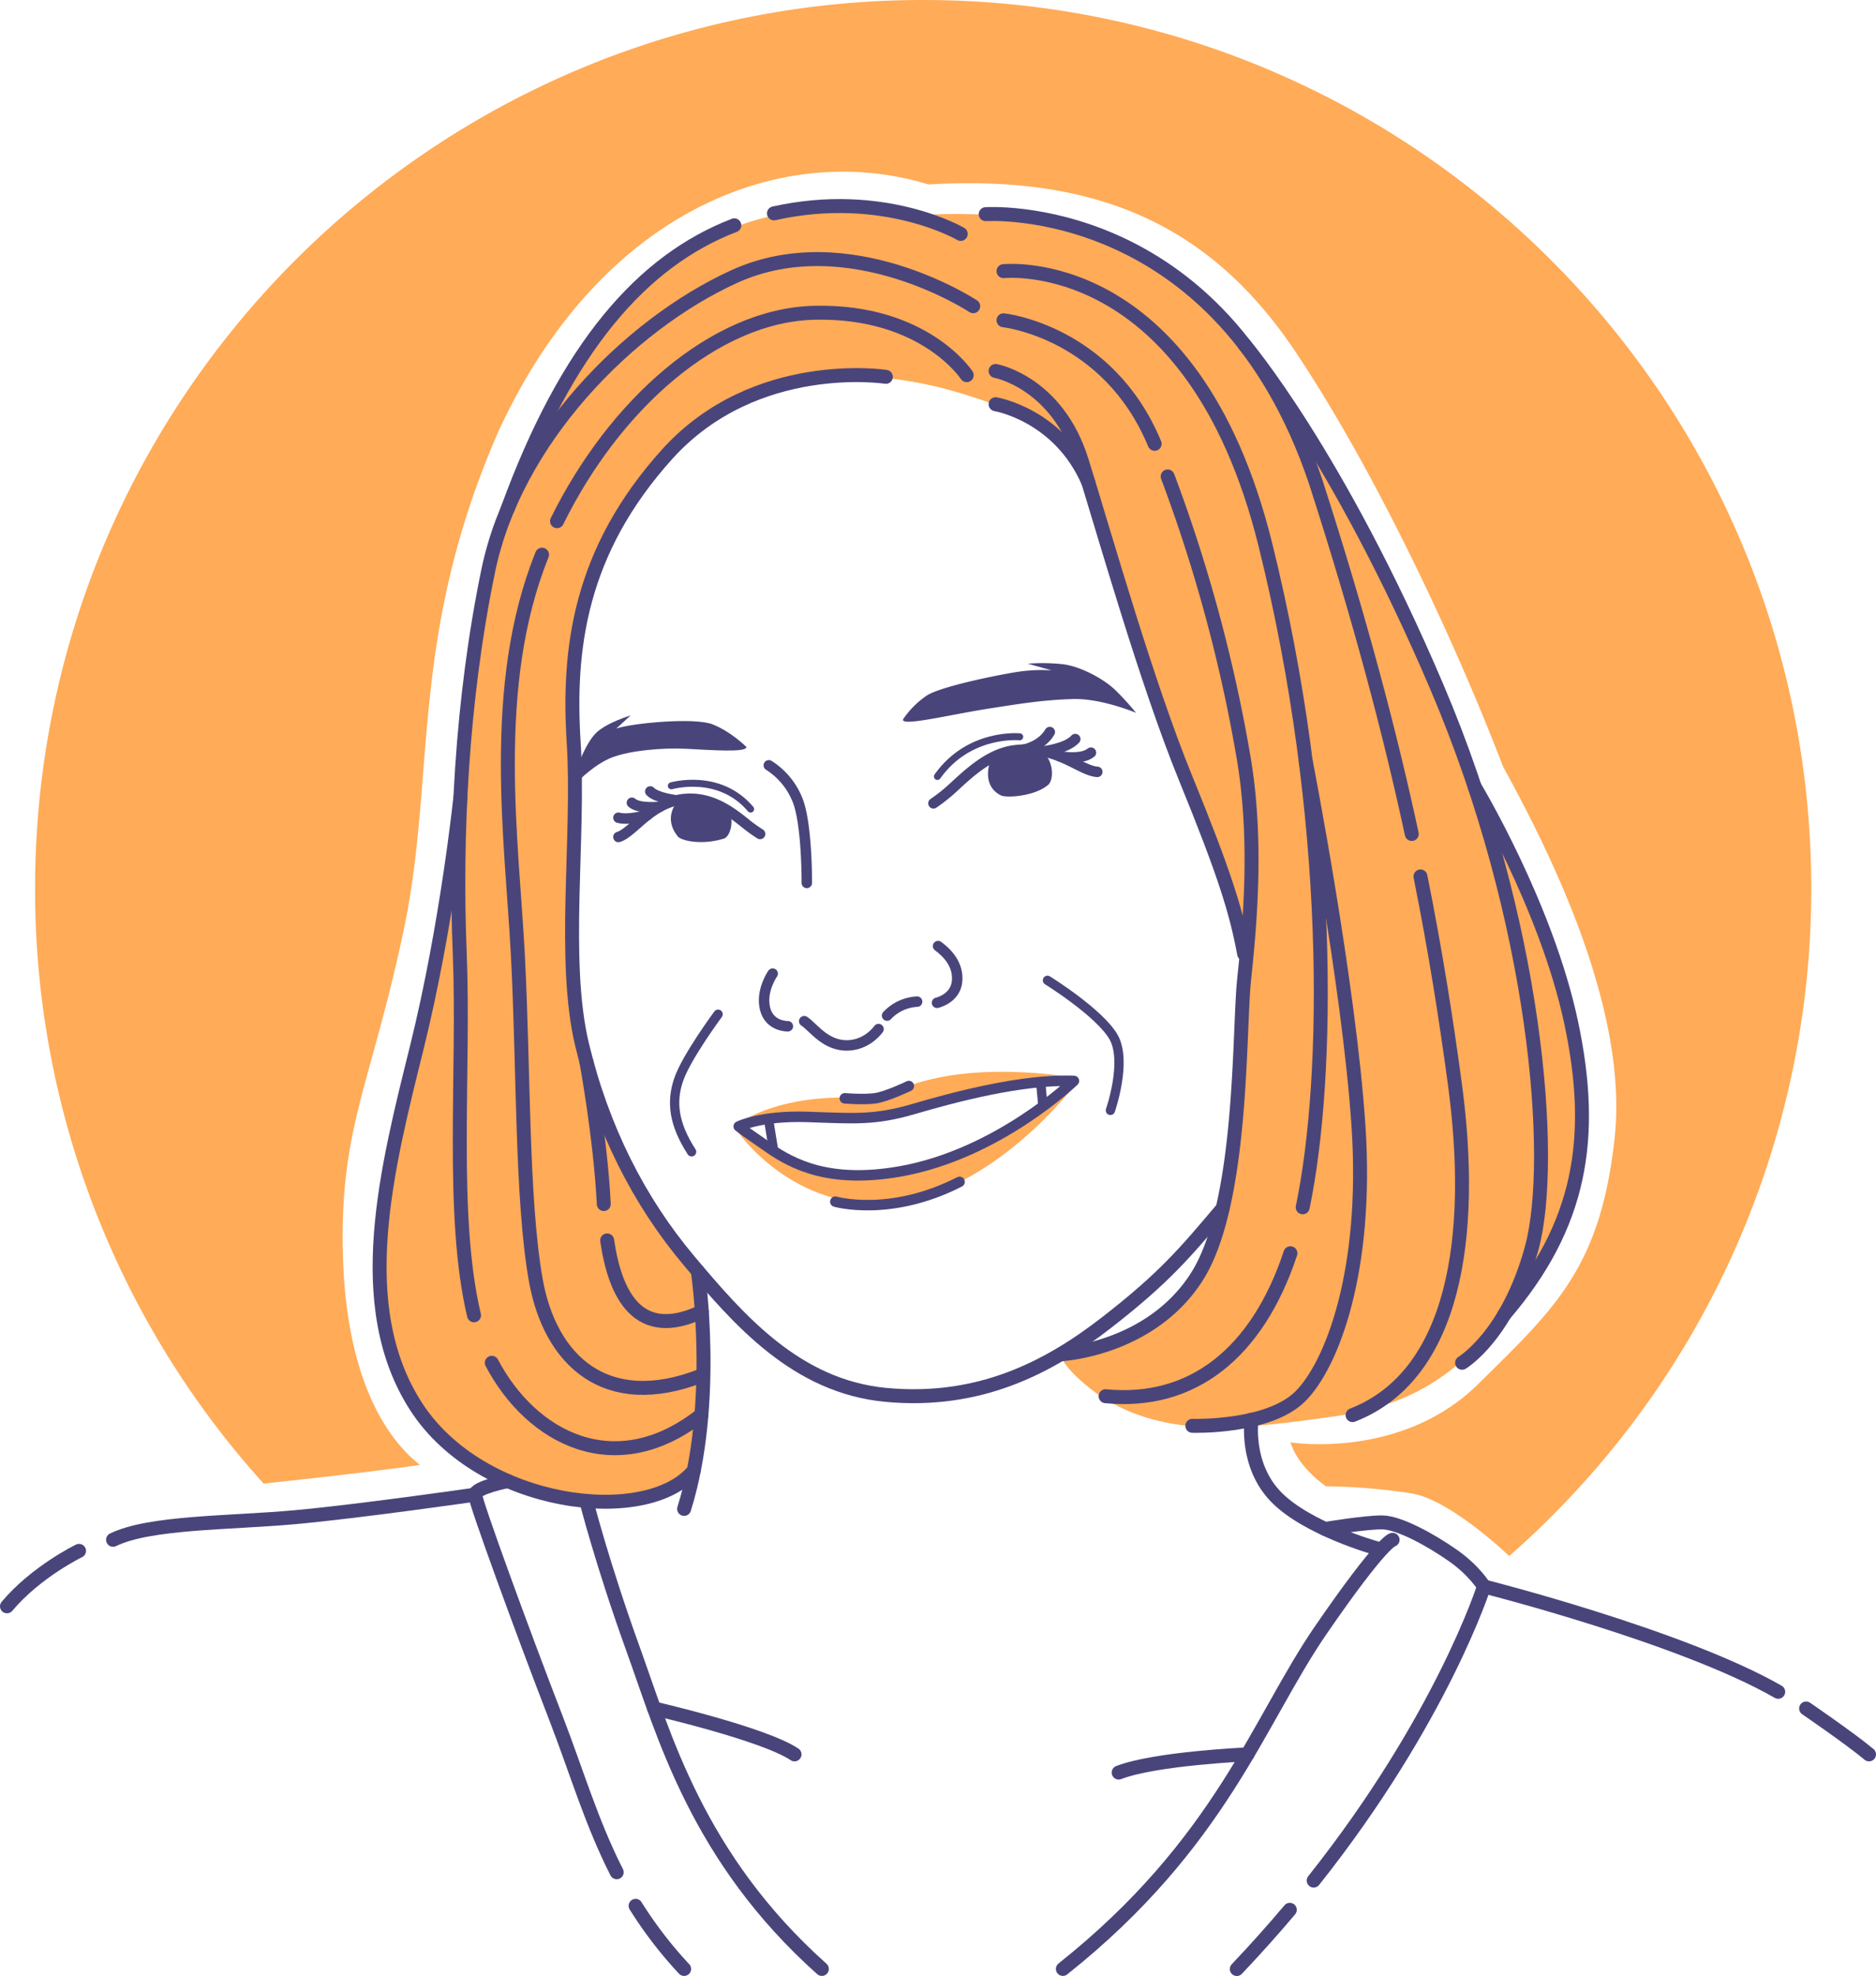 <svg xmlns="http://www.w3.org/2000/svg" viewBox="0 0 806.85 849.42"><defs><style>.cls-1{fill:#ffab57;}.cls-2,.cls-3,.cls-4,.cls-5{fill:none;stroke:#49457b;stroke-linecap:round;stroke-linejoin:round;}.cls-2{stroke-width:6px;}.cls-3{stroke-width:4.5px;}.cls-4{stroke-width:3px;}.cls-5{stroke-width:4px;}.cls-6{fill:#49457b;}</style></defs><g id="Layer_2" data-name="Layer 2"><g id="Conny"><path class="cls-1" d="M393.81,92.74s54.47-6.12,98,16.35,75.58,87.48,95,120.17S631.09,331,639.26,348.74s32,55.83,38.46,101.45S676,522.7,654.91,553.68c-20.08,29.62-39.82,49.36-80.68,55.15s-72.51,9.53-100.76-8.51c-15-10.55-17.36-17.36-17.36-17.36s36.08-7.83,52.76-28.6C523.51,537.68,530.32,517.6,532,475s5.11-64.34,2.38-72.17S497,303.13,486.74,267s-16.68-67.74-29.95-78.3-18.05-11.23-31.32-15.65-39.83-14.3-75.92-10.22S270.23,201.68,255.26,249s-5.79,83.74-7.49,123.23-1.37,74.56,12.93,109.62,40.85,66.72,40.85,66.72,3.75,56.52-5.44,86.81c-6.13,10.56-49.71,17.36-84.43-2s-49.7-49-47.32-91.57,18-116.09,25.87-143,8.17-84.43,14.3-120.17,10.56-57.19,28.6-92.6C258,138.36,295.43,75,393.81,92.74Z"/><path class="cls-1" d="M318.4,482.53s14-10.55,43.75-10.72c15.83-.17,19.23-.68,24.51-3.24s28.77-12.25,74.89-5.44c-32.68,4.25-65.7,15.15-79.49,15.83s-37.95.68-48.85,1.7-13.44,3.74-13.44,3.74S337,504.32,370,505s75.91-23.23,92.42-38.72c0,0-34.55,45.87-77.95,50.63S317,486.11,317,486.11Z"/><path class="cls-1" d="M397.09,0c-210.95,0-382,171-382,382a380.48,380.48,0,0,0,98.29,255.77c15.84-1.67,44.56-4.82,67.3-8-13.27-10.22-31.66-35.24-33.19-89.88s11.75-72.51,26-139.4,2.05-126.13,40.86-215C258.85,89,338,60.4,399.28,79.3c76.59-4.6,123.57,20.42,158.29,72.51s68.94,125.62,88.86,177.7c19.91,36.26,54.12,104.17,48,159.83s-25.54,73-58.73,105.7-80.68,25-80.68,25c3.58,11.24,15.32,18.9,15.32,18.9A255.62,255.62,0,0,1,607.11,642c14.17,2.36,33.79,19.28,42,26.91A381,381,0,0,0,779,382C779,171,608,0,397.09,0Z"/><path class="cls-2" d="M381,162s-56.17-8.68-94,33.19S244.19,279,246.74,319.3s-5.1,93.44,3.58,129.7,24.51,67.4,46,92.94S342.5,596,381,599.64c40,3.74,69.79-11.58,94.81-31s33.89-30.08,50-49.14"/><path class="cls-2" d="M233.13,238.45C210.32,295,220.19,361.68,222.74,410.7s1.54,104.68,7.66,139.41,30.13,57.19,71,41.36"/><path class="cls-2" d="M415.77,161.28s-18.13-27.85-65.37-26.83c-43.15.93-86.31,39.8-110.83,89.6"/><path class="cls-2" d="M300.14,546.52s8.39,56.69-5.91,102.14"/><path class="cls-2" d="M211.52,585.85c16.91,32.15,53.08,51.61,90.16,22.34"/><path class="cls-2" d="M418.57,131.64S365.21,96.4,315.82,118.87C270,139.74,221.55,189.43,210,245.26s-14.3,114.38-12.26,164.93-4.08,112.34,6.13,155.24"/><path class="cls-2" d="M261.13,533.24c3.4,23.16,13.17,43.64,40.72,30.61"/><path class="cls-2" d="M252.18,456.3s6.14,33.38,7.5,61.3"/><path class="cls-2" d="M198,342.75S192.28,397.8,179.34,450c-12.88,52-28.43,111.32-.34,154.72s99.59,51.71,119.41,27.39"/><path class="cls-2" d="M315.82,96.86c-39.54,15.2-72.08,52.31-97.4,121.66"/><path class="cls-2" d="M413.21,100.57s-33-19.4-80.34-8.85"/><path class="cls-2" d="M428.19,159.47s26.55,4.76,37.11,38.81,27.91,95.32,44.59,136.17,21.79,57.19,25.2,75.57"/><path class="cls-2" d="M502.2,204.82A659.73,659.73,0,0,1,535.09,327c5.78,35.4,2.38,71.49,0,94s-.35,96.69-20.43,128-58.33,33.17-58.33,33.17"/><path class="cls-2" d="M431.6,137.68s44.93,4.77,65,53.11"/><path class="cls-2" d="M428.19,173.77s27.35,4.52,39.89,33.58"/><path class="cls-2" d="M555,538.75c-14.31,43.16-42.4,65.08-79.49,61.46"/><path class="cls-2" d="M431.6,116.57S512.79,107.64,544.19,234C573.3,351.21,572,462.79,560.28,519"/><path class="cls-2" d="M561.58,327.24s18.61,95.21,22.7,157-11.24,102.24-25,116-46.47,12.7-46.47,12.7"/><path class="cls-2" d="M610.93,376.77c6.48,32.3,11,61.19,14.71,88.57,9.19,67.4-.51,126.13-43.92,143"/><path class="cls-2" d="M423.94,92.06s101.1-6.88,142,115.29c19.08,59.14,32,108.22,41.24,151.16"/><path class="cls-2" d="M535.09,148s40,46.71,82.89,147.31,51.06,203.23,40.85,241-30,49.53-30,49.53"/><path class="cls-2" d="M634.24,338.22s30.72,51,41.44,101.08,4,87.66-28.66,125.79"/><path class="cls-2" d="M538.27,610.31s-2.85,19.46,10.6,33.24,43.07,22,43.07,22"/><path class="cls-2" d="M252.18,645.25s6.82,26.9,20.1,63.66,27.57,89.65,81.19,137.51"/><path class="cls-2" d="M598.94,661.94s-4.18,0-30.87,38.8-43,91.7-110.94,145.68"/><path class="cls-2" d="M554.73,821q-10.58,12.57-22.79,25.46"/><path class="cls-2" d="M569.92,657.27s16.91-2.82,24.4-2.82,21.45,7.83,30.64,14.29S638.23,682,638.23,682,620.14,739,565,808.43"/><path class="cls-2" d="M273.37,819.29a178.44,178.44,0,0,0,20.86,27.13"/><path class="cls-2" d="M218.42,636.7s-14.06,2.77-14.06,5.83,19.92,57.7,34.73,96c8.95,23.17,15.3,45,26.15,66.32"/><path class="cls-2" d="M204.36,642.53s-49.53,7.15-77.62,9.7-62.29,2-78.12,9.71"/><path class="cls-2" d="M638.23,682s85.2,21.53,126.56,45.28"/><path class="cls-2" d="M34,666.7S15.6,675.55,3,690.53"/><path class="cls-2" d="M776.79,734.45s18.89,12.91,27.06,19.73"/><path class="cls-2" d="M281.29,734.45s47.16,10.86,60.43,19.73"/><path class="cls-2" d="M536.49,754.18S497,755.89,481.13,762"/><path class="cls-3" d="M330.66,329a31.36,31.36,0,0,1,12.17,14.47c4.36,10.18,4.17,36.08,4.17,36.08"/><path class="cls-3" d="M401.47,345.34a73.19,73.19,0,0,0,8.68-6.94c6.43-5.92,15.26-14.32,25.79-15.78,18.38-2.56,28.34,8.68,36,9.19"/><path class="cls-3" d="M455.71,325.12s9.25,1.84,13.5-1.57"/><path class="cls-3" d="M448.63,323s10.15-1.11,13.83-5.29"/><path class="cls-3" d="M440.45,322.24s7.49-1.41,11.06-7.54"/><path class="cls-4" d="M438.57,316.74s-21.78-2.16-35.4,17.05"/><path class="cls-3" d="M326.91,358.51a65.15,65.15,0,0,1-6.46-4.66c-5.56-4.47-13.19-10.29-23.07-10.47-16.51-.3-24.42,14.22-31.4,16.43"/><path class="cls-3" d="M278.54,350.32s-8.22,2.45-12.56,1.21"/><path class="cls-3" d="M283.71,346.87s-9,.94-11.94-1.78"/><path class="cls-3" d="M290.93,344.05s-8.61-1-11.25-3.82"/><path class="cls-4" d="M288.74,337.81s20.56-6,34.09,10"/><path class="cls-3" d="M381.53,436.59a19.08,19.08,0,0,1,12.91-6"/><path class="cls-3" d="M377.85,442.38s-5.83,8.51-16.38,6.81c-7.71-1.35-12-7.82-15.59-10.2"/><path class="cls-3" d="M403,431.09s7.9-1.74,8.63-9.18-4.52-12.52-8.18-15.2"/><path class="cls-3" d="M338.85,441.18s-7.9.22-9.81-7.55,3.28-15.08,3.28-15.08"/><path class="cls-3" d="M317.72,484.23s9.54-4.76,29.62-4.08,28.77,1.53,45.62-3.41,46.47-12.93,68.93-12.08c0,0-32.68,31.66-75.23,39-29.42,5.06-45.33-2.77-56.3-10.47C325.47,489.73,321,486.81,317.72,484.23Z"/><path class="cls-3" d="M363.34,472.15s8,.68,13,0,14.55-5.28,14.55-5.28"/><path class="cls-3" d="M359.26,516.57s23.48,6.81,53.44-8.51"/><line class="cls-5" x1="330.5" y1="480.94" x2="332.76" y2="494.79"/><line class="cls-5" x1="447.58" y1="465.13" x2="448.55" y2="475.63"/><path class="cls-5" d="M308.84,436S295.27,454.34,291.93,464s-2.23,19.12,5.52,31.14"/><path class="cls-5" d="M450.51,421.43s22.21,13.78,28.34,24.25-1.28,31.66-1.28,31.66"/><path class="cls-6" d="M426,327s-4.34,10.47,4.47,14.93c2.17,1.15,14.68.51,20.55-4.72,2.43-2.68,1.91-11-3.06-14.17A27.34,27.34,0,0,0,426,327Z"/><path class="cls-6" d="M291.3,344.7s-6.51,6.77.38,15.07c2.17,1.91,10.85,3.57,20,.63,2.81-1.66,3.83-7.78,2-11.49S300,342,291.3,344.7Z"/><path class="cls-6" d="M388.41,309.2A38.52,38.52,0,0,1,398.6,299c6.22-4,31.28-9,39.26-10.21a70.05,70.05,0,0,1,14.46-.62l-10.27-2.86a83.62,83.62,0,0,1,15,.22c7.51.87,17.53,6.21,22.56,11.05a115.07,115.07,0,0,1,9,9.87s-14.93-6.35-27.35-5.94-21.25,1.77-37.2,4.3S387.28,312.46,388.41,309.2Z"/><path class="cls-6" d="M321,321.09s-6.64-6.64-14.55-9.71-34.47-.51-41.36,1.79l6.13-5.62S261,310.62,256.45,315s-8.17,14.81-8.17,14.81l.51,5.87s7.15-7.41,14.81-10.21,20.93-4.09,31.4-3.58S321.3,323.64,321,321.09Z"/></g></g></svg>